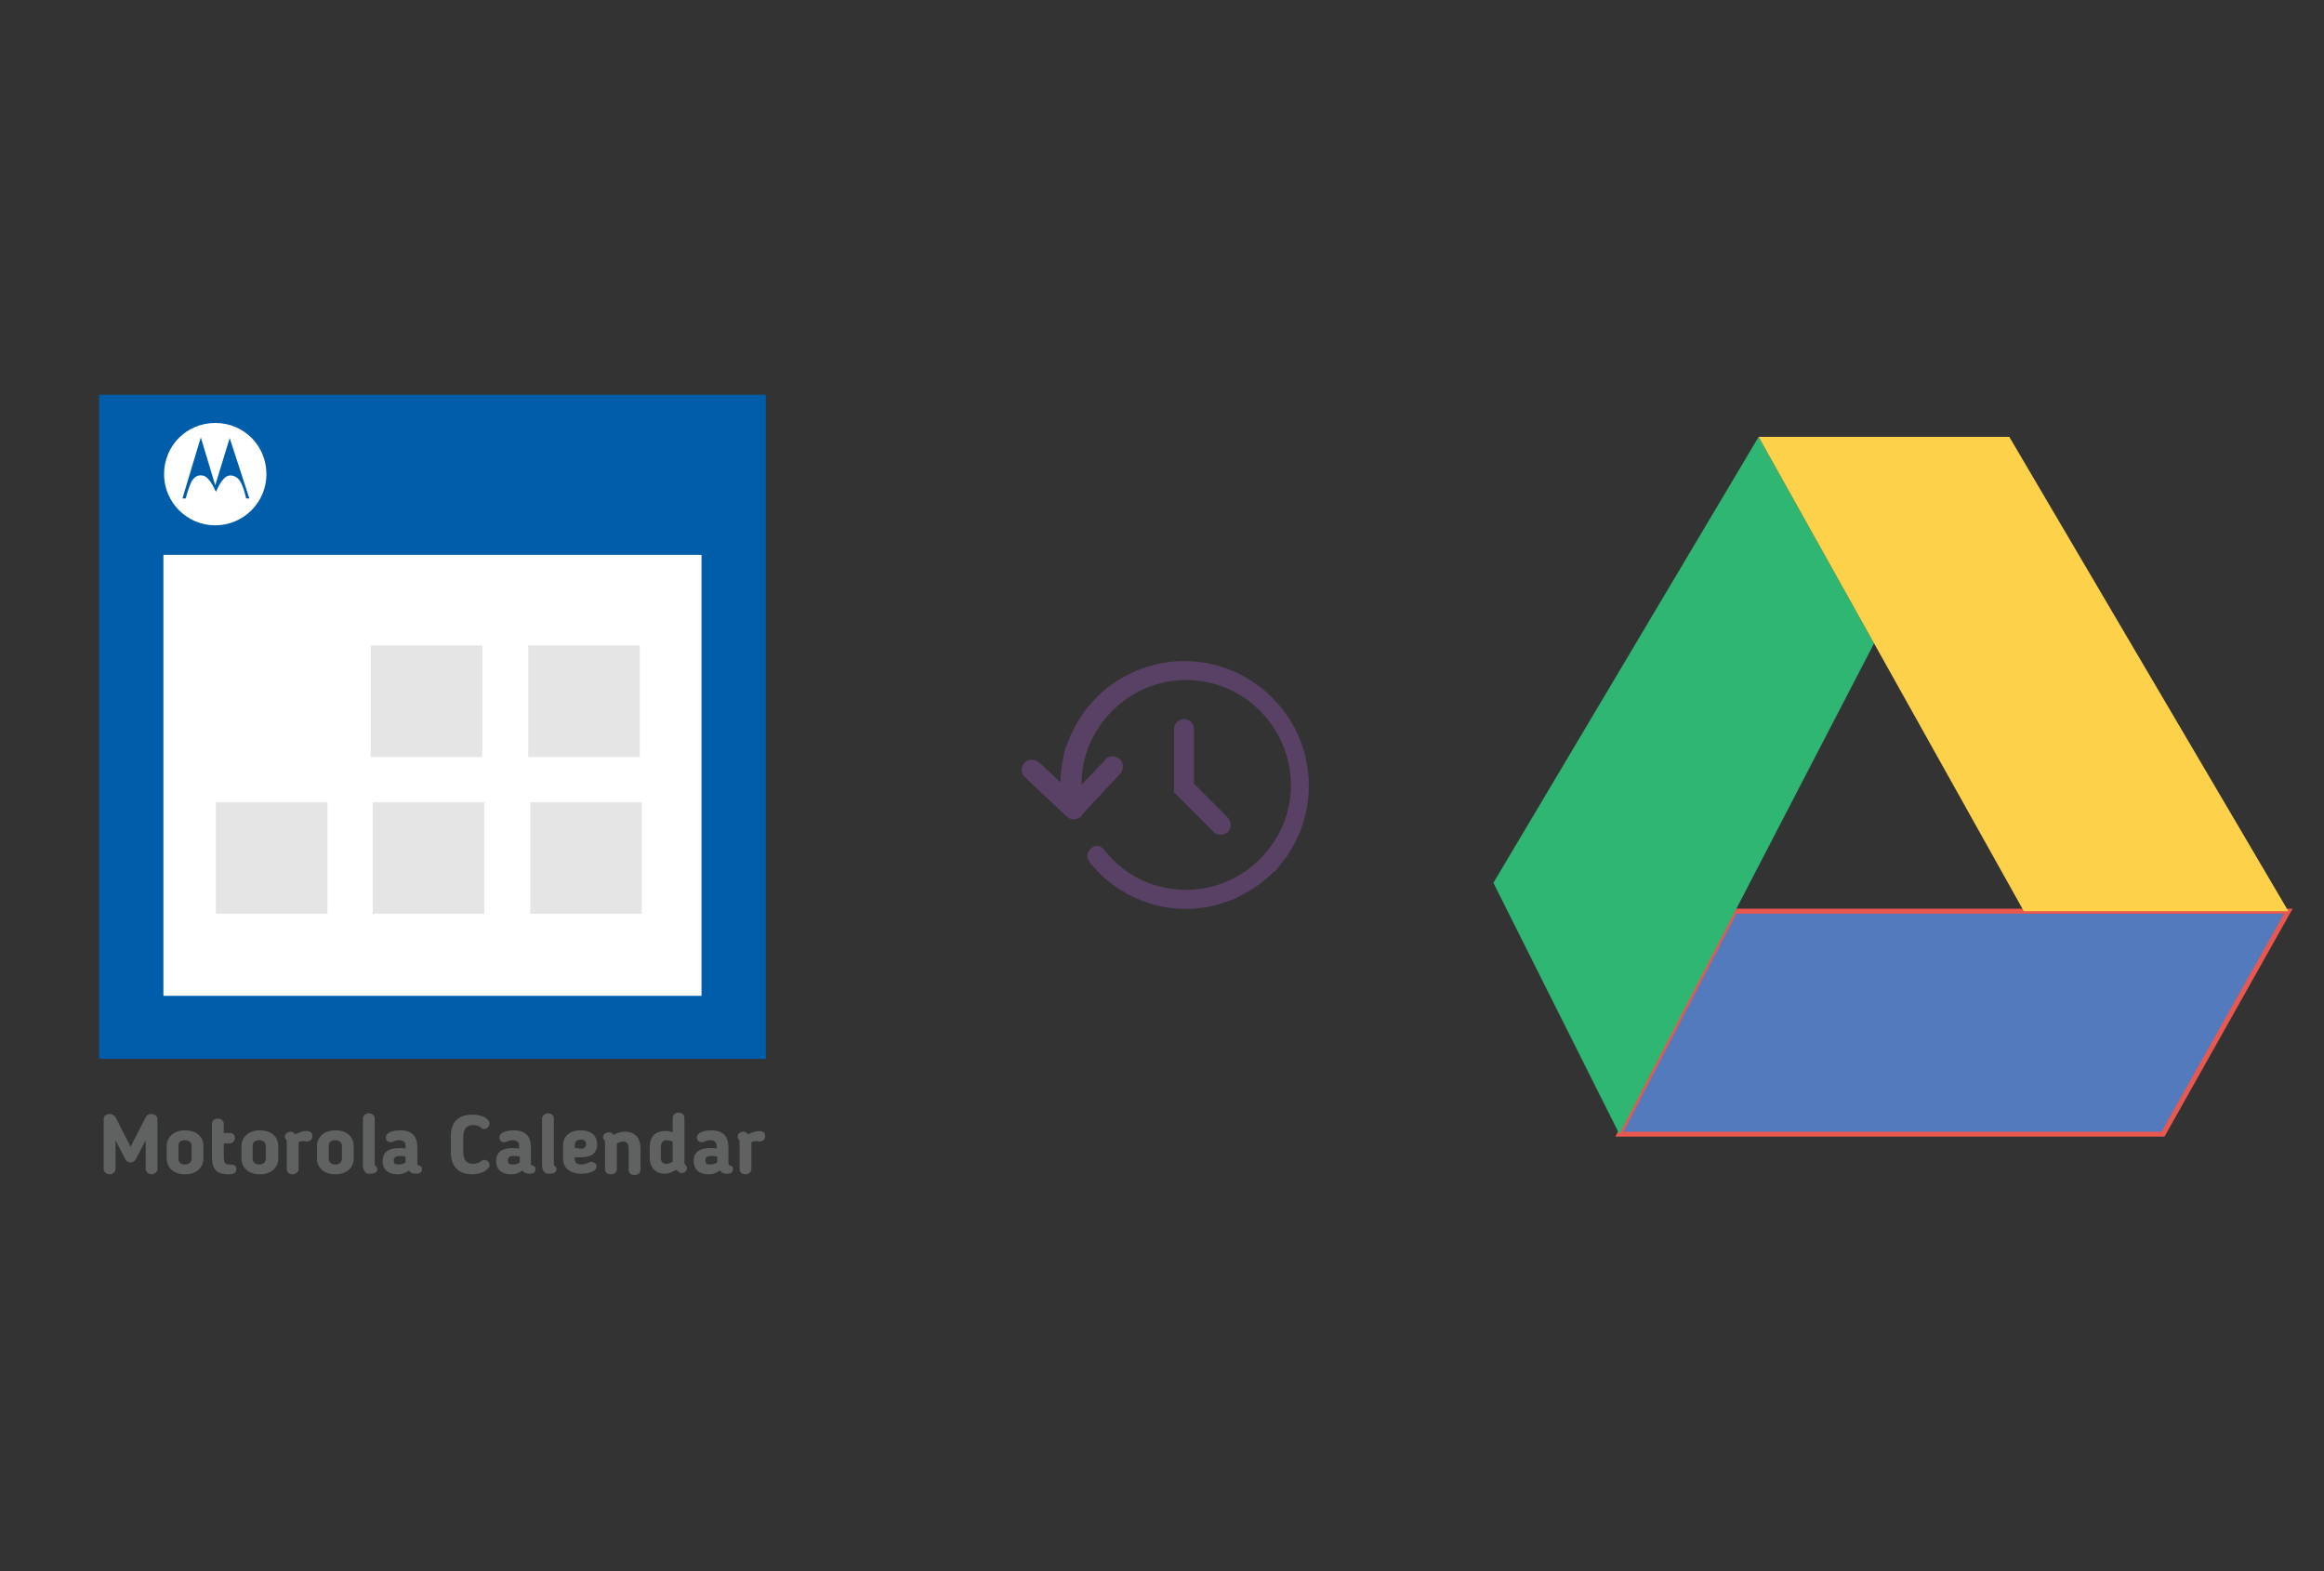 ﻿<?xml version="1.0" encoding="utf-8"?>
<!DOCTYPE svg PUBLIC "-//W3C//DTD SVG 1.1//EN" "http://www.w3.org/Graphics/SVG/1.1/DTD/svg11.dtd">
<svg x="0" y="0" width="392" height="265" xml="http://www.w3.org/XML/1998/namespace" xmlns="http://www.w3.org/2000/svg" xmlns:xlink="http://www.w3.org/1999/xlink" xmlns:xml="http://www.w3.org/XML/1998/namespace" version="1.1">
  <rect width="100%" height="100%" fill="#333333" stroke="none"/>
  <svg x="246" y="57" width="146" height="151" viewBox="0, 0, 131.2, 125.7" xml:space="preserve" id="Layer_1" enable-background="new 0 0 131.2 125.7" xmlns="http://www.w3.org/2000/svg" xmlns:xlink="http://www.w3.org/1999/xlink" xmlns:xml="http://www.w3.org/XML/1998/namespace" version="1.1">
    <style type="text/css">
	.st0{fill:#FFA000;}
	.st1{fill:#FFCA28;}
	.st2{fill:#F7F7F7;}
	.st3{fill:#594165;}
	.st4{fill:#FFFFFF;}
	.st5{opacity:0.9;fill:#FFFFFF;}
	.st6{fill:#4885ED;}
	.st7{fill:#F7F7F7;stroke:#594165;stroke-width:4;stroke-miterlimit:10;}
	.st8{fill:#E0412F;}
	.st9{fill-rule:evenodd;clip-rule:evenodd;fill:#606161;}
	.st10{fill:none;stroke:#58ABF4;stroke-width:0.25;stroke-miterlimit:10;}
	.st11{fill:#036EB1;}
	.st12{fill:#A4C639;}
	.st13{fill:none;stroke:#E0412F;stroke-miterlimit:10;}
	.st14{fill:#046DB2;}
	.st15{fill-rule:evenodd;clip-rule:evenodd;fill:#528FF5;}
	.st16{fill-rule:evenodd;clip-rule:evenodd;fill:#417BE6;}
	.st17{fill-rule:evenodd;clip-rule:evenodd;fill:#4881E8;}
	.st18{fill-rule:evenodd;clip-rule:evenodd;fill:#FBC013;}
	.st19{fill-rule:evenodd;clip-rule:evenodd;fill:#FFFFFF;}
	.st20{fill:#E5E5E5;}
	.st21{fill:#DF871E;}
	.st22{fill:#B6B6B6;}
	.st23{fill:#8C5BA4;}
	.st24{fill:#8DC652;}
	.st25{fill:#497FC1;}
	.st26{fill:#919191;}
	.st27{fill-rule:evenodd;clip-rule:evenodd;fill:#8E8E8E;}
	.st28{fill:#8E8E8E;}
	.st29{fill:#EB3D01;}
	.st30{fill:#F57F20;}
	.st31{fill:#ED7E01;}
	.st32{fill-rule:evenodd;clip-rule:evenodd;fill:#046DB2;}
	.st33{fill:#E0E2E2;}
	.st34{fill:#47D86F;}
	.st35{fill:#4FC9F8;}
	.st36{fill:#FF9327;}
	.st37{fill:#C9C8C4;}
	.st38{fill:#9A9A9A;}
	.st39{fill:#F2F2F2;}
	.st40{fill:#F14336;}
	.st41{fill:#D32E2A;}
	.st42{fill:#FBBB00;}
	.st43{fill:#518EF8;}
	.st44{fill:#28B446;}
	.st45{fill:#A3C53A;}
	.st46{fill:#D6D8D7;}
	.st47{fill:#3A5BBC;}
	.st48{fill:url(#SVGID_43_);}
	.st49{fill:url(#SVGID_44_);}
	.st50{fill:url(#SVGID_45_);}
	.st51{fill:url(#SVGID_46_);}
	.st52{fill:#FFE168;}
	.st53{fill:#006699;}
	.st54{fill:#F4AE01;}
	.st55{fill:#DD191F;}
	.st56{fill:#323232;}
	.st57{fill:#CDCCCA;}
	.st58{fill:#5199F0;}
	.st59{fill:#791BCC;}
	.st60{fill:#C71D2E;}
	.st61{fill:#32DAC4;}
	.st62{fill:#3C5A99;}
	.st63{fill:#FCB714;}
	.st64{fill:#F06415;}
	.st65{fill:#BDCF31;}
	.st66{fill:#00A1E0;}
	.st67{fill:#00A1E3;}
	.st68{fill:#7AAD3E;}
	.st69{fill:#A50034;}
	.st70{fill:#6B6B6B;}
	.st71{fill:#005DAA;}
	.st72{fill:#EB0028;}
	.st73{fill:#888B8D;}
	.st74{fill:#0C4DA2;}
	.st75{fill:#00BFFF;}
	.st76{fill-rule:evenodd;clip-rule:evenodd;fill:#E81123;}
	.st77{fill:#FF6700;}
	.st78{fill:#00BFFE;}
	.st79{fill:#C4C4C4;}
	.st80{fill:url(#SVGID_47_);}
	.st81{fill:url(#SVGID_48_);}
	.st82{fill:url(#SVGID_49_);}
	.st83{fill:url(#SVGID_50_);}
	.st84{fill:#E5E5E5;stroke:#8E8E8E;stroke-width:2;stroke-miterlimit:10;}
	.st85{fill-rule:evenodd;clip-rule:evenodd;fill:#594165;}
	.st86{fill-rule:evenodd;clip-rule:evenodd;fill:#D4D4D4;}
	.st87{fill-rule:evenodd;clip-rule:evenodd;fill:#3669D6;}
	.st88{fill-rule:evenodd;clip-rule:evenodd;fill:#3A81F4;}
	.st89{fill-rule:evenodd;clip-rule:evenodd;fill:#FAFAFA;}
	.st90{fill-rule:evenodd;clip-rule:evenodd;fill:#E0E0E0;}
	.st91{fill:url(#SVGID_59_);}
	.st92{opacity:0.2;fill:#56C7DA;enable-background:new    ;}
	.st93{fill:url(#SVGID_60_);}
	.st94{fill:url(#SVGID_61_);}
	.st95{fill:url(#SVGID_62_);}
	.st96{fill:url(#SVGID_63_);}
	.st97{fill:url(#SVGID_64_);}
	.st98{fill:#FCFCFC;enable-background:new    ;}
	.st99{enable-background:new    ;}
	.st100{fill:#5A5A5A;}
	.st101{fill:#D8D8D8;enable-background:new    ;}
	.st102{fill:#E9574E;}
	.st103{fill:none;stroke:#D8D8D8;stroke-width:0.75;stroke-miterlimit:10;enable-background:new    ;}
	.st104{fill:#E9574E;stroke:#E9574E;stroke-width:0.75;stroke-miterlimit:10;enable-background:new    ;}
	.st105{fill:#E0E0E0;}
	.st106{fill:#537ABD;}
	.st107{fill:#2EB672;}
	.st108{fill:#FED14B;}
</style>
    <g>
      <polygon points="125.8,81.9 41.9,81.9 24.4,115.7 106.8,115.7" class="st106" style="fill:#537ABD;" />
      <polygon points="45.5,10 5.3,77.6 24.4,115.7 63,41.3" class="st107" style="fill:#2EB672;" />
      <polygon points="83.5,10 45.5,10 85.7,81.9 125.8,81.9" class="st108" style="fill:#FED14B;" />
    </g>
  </svg>
  <svg x="146" y="82" width="101" height="101" viewBox="0, 0, 68, 125.7" xml:space="preserve" id="Layer_1#1" enable-background="new 0 0 68 125.7" xmlns="http://www.w3.org/2000/svg" xmlns:xlink="http://www.w3.org/1999/xlink" xmlns:xml="http://www.w3.org/XML/1998/namespace" version="1.1">
    <style type="text/css">
	.st0{fill-rule:evenodd;clip-rule:evenodd;}
	.st1{fill-rule:evenodd;clip-rule:evenodd;fill:#3FBDCF;}
	.st2{fill-rule:evenodd;clip-rule:evenodd;fill:#FFFFFF;}
	.st3{fill:#FFA000;}
	.st4{fill:#FFCA28;}
	.st5{fill:#F7F7F7;}
	.st6{fill:#594165;}
	.st7{fill:#FFFFFF;}
	.st8{opacity:0.9;fill:#FFFFFF;}
	.st9{fill:#4885ED;}
	.st10{fill:#F7F7F7;stroke:#594165;stroke-width:4;stroke-miterlimit:10;}
	.st11{fill:#E0412F;}
	.st12{fill-rule:evenodd;clip-rule:evenodd;fill:#606161;}
	.st13{fill:none;stroke:#58ABF4;stroke-width:0.25;stroke-miterlimit:10;}
	.st14{fill:#036EB1;}
	.st15{fill:#A4C639;}
	.st16{fill:none;stroke:#E0412F;stroke-miterlimit:10;}
	.st17{fill:#046DB2;}
	.st18{fill-rule:evenodd;clip-rule:evenodd;fill:#528FF5;}
	.st19{fill-rule:evenodd;clip-rule:evenodd;fill:#417BE6;}
	.st20{fill-rule:evenodd;clip-rule:evenodd;fill:#4881E8;}
	.st21{fill-rule:evenodd;clip-rule:evenodd;fill:#FBC013;}
	.st22{fill:#E5E5E5;}
	.st23{fill:#DF871E;}
	.st24{fill:#B6B6B6;}
	.st25{fill:#8C5BA4;}
	.st26{fill:#8DC652;}
	.st27{fill:#497FC1;}
	.st28{fill:#919191;}
	.st29{fill-rule:evenodd;clip-rule:evenodd;fill:#8E8E8E;}
	.st30{fill:#8E8E8E;}
	.st31{fill:#EB3D01;}
	.st32{fill:#F57F20;}
	.st33{fill:#ED7E01;}
	.st34{fill-rule:evenodd;clip-rule:evenodd;fill:#046DB2;}
	.st35{fill:#E0E2E2;}
	.st36{fill:#47D86F;}
	.st37{fill:#4FC9F8;}
	.st38{fill:#FF9327;}
	.st39{fill:#C9C8C4;}
	.st40{fill:#9A9A9A;}
	.st41{fill:#F2F2F2;}
	.st42{fill:#F14336;}
	.st43{fill:#D32E2A;}
	.st44{fill:#FBBB00;}
	.st45{fill:#518EF8;}
	.st46{fill:#28B446;}
	.st47{fill:#A3C53A;}
	.st48{fill:#D6D8D7;}
	.st49{fill:#3A5BBC;}
	.st50{fill:url(#SVGID_43_);}
	.st51{fill:url(#SVGID_44_);}
	.st52{fill:url(#SVGID_45_);}
	.st53{fill:url(#SVGID_46_);}
	.st54{fill:#FFE168;}
	.st55{fill:#006699;}
	.st56{fill:#F4AE01;}
	.st57{fill:#DD191F;}
	.st58{fill:#323232;}
	.st59{fill:#CDCCCA;}
	.st60{fill:#5199F0;}
	.st61{fill:#791BCC;}
	.st62{fill:#C71D2E;}
	.st63{fill:#32DAC4;}
	.st64{fill:#3C5A99;}
	.st65{fill:#FCB714;}
	.st66{fill:#F06415;}
	.st67{fill:#BDCF31;}
	.st68{fill:#00A1E0;}
	.st69{fill:#00A1E3;}
	.st70{fill:#7AAD3E;}
	.st71{fill:#A50034;}
	.st72{fill:#6B6B6B;}
	.st73{fill:#005DAA;}
	.st74{fill:#EB0028;}
	.st75{fill:#888B8D;}
	.st76{fill:#0C4DA2;}
	.st77{fill:#00BFFF;}
	.st78{fill-rule:evenodd;clip-rule:evenodd;fill:#E81123;}
	.st79{fill:#FF6700;}
	.st80{fill:#00BFFE;}
	.st81{fill:#C4C4C4;}
	.st82{fill:url(#SVGID_47_);}
	.st83{fill:url(#SVGID_48_);}
	.st84{fill:url(#SVGID_49_);}
	.st85{fill:url(#SVGID_50_);}
	.st86{fill:#E5E5E5;stroke:#8E8E8E;stroke-width:2;stroke-miterlimit:10;}
	.st87{fill-rule:evenodd;clip-rule:evenodd;fill:#594165;}
	.st88{fill-rule:evenodd;clip-rule:evenodd;fill:#D4D4D4;}
	.st89{fill-rule:evenodd;clip-rule:evenodd;fill:#3669D6;}
	.st90{fill-rule:evenodd;clip-rule:evenodd;fill:#3A81F4;}
	.st91{fill-rule:evenodd;clip-rule:evenodd;fill:#FAFAFA;}
	.st92{fill-rule:evenodd;clip-rule:evenodd;fill:#E0E0E0;}
	.st93{fill:url(#SVGID_59_);}
	.st94{opacity:0.2;fill:#56C7DA;enable-background:new    ;}
	.st95{fill:url(#SVGID_60_);}
	.st96{fill:url(#SVGID_61_);}
	.st97{fill:url(#SVGID_62_);}
	.st98{fill:url(#SVGID_63_);}
	.st99{fill:url(#SVGID_64_);}
	.st100{fill:#FCFCFC;enable-background:new    ;}
	.st101{enable-background:new    ;}
	.st102{fill:#5A5A5A;}
	.st103{fill:#D8D8D8;enable-background:new    ;}
	.st104{fill:#E9574E;}
	.st105{fill:none;stroke:#D8D8D8;stroke-width:0.75;stroke-miterlimit:10;enable-background:new    ;}
	.st106{fill:#E9574E;stroke:#E9574E;stroke-width:0.75;stroke-miterlimit:10;enable-background:new    ;}
	.st107{fill:#E0E0E0;}
	.st108{fill:#537ABD;}
	.st109{fill:#2EB672;}
	.st110{fill:#FED14B;}
	.st111{fill:#28CD7E;}
	.st112{fill:#CECECE;}
	.st113{fill-rule:evenodd;clip-rule:evenodd;fill:#FF9D17;}
</style>
    <g>
      <path d="M56.9 44.3 L56.6 44.5 L56.5 44.4 C47.4 35.3 33.3 34.2 22.9 41.6 C21.7 42.4 20.6 43.4 19.6 44.4 C17.5 46.5 15.7 49.1 14.4 51.9 L14.3 52.1 C14.2 52.3 14.1 52.5 14.1 52.6 C13.9 53.2 13.6 53.8 13.4 54.3 L13.2 54.8 C13 55.5 12.8 56.1 12.7 56.7 L12.7 57 C12.5 57.7 12.4 58.4 12.3 59.1 C12.2 60 12.1 60.7 12.1 61.4 L12.1 62.2 L7.7 58.1 C6.8 57.3 5.5 57.2 4.7 57.9 C4.2 58.3 4 58.9 3.9 59.5 C3.9 60.1 4.1 60.7 4.6 61.1 L13.3 69.3 C13.9 69.8 14.6 70.1 15.3 69.9 C15.9 69.8 16.4 69.4 16.7 68.9 L17.1 68.5 L17.1 68.5 L17.2 68.3 L24.5 60.5 C25.3 59.6 25.4 58.3 24.7 57.5 C24.3 57 23.7 56.8 23.1 56.7 C23.1 56.7 23.1 56.7 23.1 56.7 C22.5 56.7 21.9 56.9 21.5 57.4 L16.5 62.7 L16.5 61.7 C16.6 58.2 17.7 54.5 19.6 51.4 C23.5 45 30.2 41 37.6 40.7 C43.8 40.5 49.9 42.9 54.2 47.4 C58.5 51.9 60.8 58 60.4 64.2 C59.7 74.7 51.4 83.4 41 84.6 C33.3 85.5 25.9 82.4 21.2 76.3 C20.8 75.8 20.2 75.5 19.7 75.5 C19.5 75.5 19.4 75.5 19.2 75.6 C18.5 75.9 18 76.4 17.8 77 C17.6 77.7 17.8 78.5 18.3 79.1 C19 79.9 19.7 80.7 20.5 81.5 C21.5 82.5 22.6 83.4 23.8 84.2 C30.2 88.6 38.2 89.9 45.6 87.7 L45.9 87.6 C46.4 87.4 47 87.2 47.6 87 C48.2 86.8 49.1 86.4 49.7 86.1 L49.8 86 C52.4 84.7 54.7 83.1 56.7 81.1 C56.8 81 56.8 81 56.9 80.9 L57 81 C57.1 80.9 57.1 80.9 57.2 80.8 C57.2 80.7 57.3 80.7 57.3 80.6 C57.6 80.3 57.9 79.9 58.2 79.5 C58.4 79.3 58.5 79.1 58.7 78.9 L58.8 78.7 C58.9 78.6 58.9 78.5 59 78.4 C59.1 78.3 59.2 78.2 59.3 78.1 L59.6 77.7 C59.6 77.6 59.7 77.6 59.7 77.5 C59.7 77.4 59.8 77.4 59.8 77.3 L59.9 77.2 C66.7 66.9 65.3 53.2 56.6 44.5 L56.9 44.3 L56.9 44.3 z" class="st6" style="fill:#594165;" />
      <path d="M47.1 69.5 L40.1 62.5 L40.1 51 C40.1 49.8 39.1 48.9 38 48.9 C36.9 48.9 35.9 49.9 35.9 51 L35.9 64.3 L44.2 72.6 C45 73.4 46.4 73.4 47.2 72.6 C47.6 72.2 47.8 71.7 47.8 71.1 C47.8 70.5 47.5 69.9 47.1 69.5 z" class="st6" style="fill:#594165;" />
    </g>
  </svg>
  <svg x="0" y="57" width="146" height="151" viewBox="0, 0, 131.9, 125.7" xml:space="preserve" id="Layer_1#2" enable-background="new 0 0 131.9 125.7" xmlns="http://www.w3.org/2000/svg" xmlns:xlink="http://www.w3.org/1999/xlink" xmlns:xml="http://www.w3.org/XML/1998/namespace" version="1.1">
    <g>
      <rect x="18.4" y="11.2" width="95.1" height="89.9" style="fill:white;" />
      <path d="M15.1 3.3 C15.1 37.1 15.1 70.9 15.1 104.5 C49.1 104.5 83 104.5 116.7 104.5 C116.7 70.7 116.7 37.1 116.7 3.3 C82.8 3.3 49 3.3 15.1 3.3 z M106.9 94.9 C79.6 94.9 52.3 94.9 24.9 94.9 C24.9 72.6 24.9 50.3 24.9 27.7 C52.1 27.7 79.4 27.7 106.9 27.7 C106.9 49.9 106.9 72.3 106.9 94.9 z" style="fill:#005DAA;" />
      <rect x="56.5" y="41.5" width="17" height="17" style="fill:#E5E5E5;" />
      <rect x="80.5" y="41.5" width="17" height="17" style="fill:#E5E5E5;" />
      <rect x="32.9" y="65.4" width="17" height="17" style="fill:#E5E5E5;" />
      <rect x="56.8" y="65.4" width="17" height="17" style="fill:#E5E5E5;" />
      <rect x="80.8" y="65.4" width="17" height="17" style="fill:#E5E5E5;" />
      <g>
        <path d="M24 121.3 C24 121.7 23.6 122.1 23.1 122.1 C22.6 122.1 22.2 121.7 22.2 121.3 L22.2 116.9 L20.7 119.8 C20.5 120.1 20.2 120.3 19.9 120.3 C19.6 120.3 19.2 120.1 19.1 119.8 L17.6 116.9 L17.6 121.3 C17.6 121.7 17.2 122.1 16.7 122.1 C16.2 122.1 15.8 121.7 15.8 121.3 L15.8 113.7 C15.8 113.2 16.2 112.9 16.7 112.9 C17.1 112.9 17.4 113.1 17.6 113.4 L19.9 117.9 L22.2 113.4 C22.4 113 22.7 112.9 23.1 112.9 C23.6 112.9 24 113.3 24 113.7 L24 121.3 z" style="fill:#606161;" />
        <path d="M25.4 119.7 L25.4 117.8 C25.4 116.5 26.4 115.4 28.2 115.4 C30 115.4 31 116.4 31 117.8 L31 119.7 C31 121 30 122.1 28.2 122.1 C26.4 122.1 25.4 121 25.4 119.7 z M29.2 119.7 L29.2 117.8 C29.2 117.3 28.9 116.9 28.2 116.9 C27.5 116.9 27.2 117.2 27.2 117.8 L27.2 119.7 C27.2 120.2 27.5 120.6 28.2 120.6 C28.8 120.6 29.2 120.2 29.2 119.7 z" style="fill:#606161;" />
        <path d="M32.3 114.4 C32.3 114 32.6 113.6 33.2 113.6 C33.8 113.6 34.1 114 34.1 114.4 L34.1 115.8 L35 115.8 C35.5 115.8 35.8 116.1 35.8 116.6 C35.8 117 35.4 117.4 35 117.4 L34.1 117.4 L34.1 119.3 C34.1 120.2 34.2 120.6 34.8 120.6 C34.9 120.6 35 120.6 35 120.6 C35.8 120.6 36 120.8 36 121.3 C36 122 35.4 122.1 34.8 122.1 C32.8 122.1 32.3 121.1 32.3 119.4 L32.3 114.4 z" style="fill:#606161;" />
        <path d="M36.8 119.7 L36.8 117.8 C36.8 116.5 37.8 115.4 39.6 115.4 C41.4 115.4 42.4 116.4 42.4 117.8 L42.4 119.7 C42.4 121 41.4 122.1 39.6 122.1 C37.8 122.1 36.8 121 36.8 119.7 z M40.5 119.7 L40.5 117.8 C40.5 117.3 40.2 116.9 39.5 116.9 C38.8 116.9 38.5 117.2 38.5 117.8 L38.5 119.7 C38.5 120.2 38.8 120.6 39.5 120.6 C40.2 120.6 40.5 120.2 40.5 119.7 z" style="fill:#606161;" />
        <path d="M45.5 117.2 C45.5 117.3 45.5 117.4 45.5 117.4 L45.5 121.3 C45.5 121.7 45.1 122.1 44.6 122.1 C44.1 122.1 43.7 121.8 43.7 121.3 L43.7 117.4 C43.7 117.1 43.7 117 43.6 116.8 C43.5 116.7 43.4 116.6 43.4 116.4 C43.4 115.9 43.8 115.6 44.3 115.6 C44.6 115.6 44.8 115.8 45 116 C45.6 115.7 46.2 115.5 46.6 115.5 C47.4 115.5 47.6 115.8 47.6 116.3 C47.6 116.8 47.2 117.1 46.7 117.1 C46.1 117 45.9 117 45.5 117.2 z" style="fill:#606161;" />
        <path d="M48.3 119.7 L48.3 117.8 C48.3 116.5 49.3 115.4 51.1 115.4 C52.9 115.4 53.9 116.4 53.9 117.8 L53.9 119.7 C53.9 121 52.9 122.1 51.1 122.1 C49.3 122.1 48.3 121 48.3 119.7 z M52.1 119.7 L52.1 117.8 C52.1 117.3 51.8 116.9 51.1 116.9 C50.4 116.9 50.1 117.2 50.1 117.8 L50.1 119.7 C50.1 120.2 50.4 120.6 51.1 120.6 C51.8 120.6 52.1 120.2 52.1 119.7 z" style="fill:#606161;" />
        <path d="M55.3 120.6 L55.3 113.6 C55.3 113.2 55.7 112.8 56.2 112.8 C56.7 112.8 57.1 113.1 57.1 113.6 L57.1 120.4 C57.1 120.7 57.1 120.7 57.3 120.9 C57.4 121 57.5 121.1 57.5 121.3 C57.5 121.8 57.1 122 56.5 122 C56 122.1 55.3 121.9 55.3 120.6 z" style="fill:#606161;" />
        <path d="M63.6 120.4 C63.6 120.8 63.8 120.7 64 120.8 C64.2 120.9 64.3 121 64.3 121.3 C64.3 121.7 64.1 122 63.4 122 C62.9 122 62.6 121.9 62.3 121.5 C61.8 121.9 61.3 122.1 60.6 122.1 C59.1 122.1 58.3 121.3 58.3 120.1 L58.3 120.1 C58.3 118.8 59.1 118.1 60.8 118.1 C61.1 118.1 61.5 118.1 61.8 118.2 L61.8 117.8 C61.8 117.2 61.5 116.9 60.8 116.9 C60.4 116.9 60.2 117 60 117.1 C59.9 117.1 59.8 117.2 59.5 117.2 C59 117.2 58.8 116.8 58.8 116.5 C58.8 115.7 59.9 115.4 61 115.4 C62.8 115.4 63.6 116.3 63.6 118 L63.6 120.4 z M60 120 L60 120 C60 120.5 60.2 120.6 60.8 120.6 C61.1 120.6 61.5 120.5 61.8 120.3 L61.8 119.4 C61.5 119.3 61.1 119.3 60.9 119.3 C60.2 119.3 60 119.6 60 120 z" style="fill:#606161;" />
        <path d="M70.6 118.7 C70.6 119.8 71 120.5 72.1 120.5 C72.5 120.5 72.8 120.4 73.2 120.2 L73.3 120.1 C73.5 120 73.6 119.9 73.8 119.9 C74.3 119.9 74.6 120.3 74.6 120.7 C74.6 121.4 73.3 122.1 72 122.1 C69.8 122.1 68.7 120.8 68.7 118.8 L68.7 116.3 C68.7 114.3 69.7 113 72 113 C73.4 113 74.6 113.6 74.6 114.4 C74.6 114.8 74.2 115.2 73.8 115.2 C73.5 115.2 73.4 115.1 73.3 115 L73.2 114.9 C72.9 114.7 72.5 114.6 72.1 114.6 C71 114.6 70.6 115.3 70.6 116.4 L70.6 118.7 z" style="fill:#606161;" />
        <path d="M80.9 120.4 C80.9 120.8 81.1 120.7 81.3 120.8 C81.5 120.9 81.6 121 81.6 121.3 C81.6 121.7 81.4 122 80.7 122 C80.2 122 79.9 121.9 79.6 121.5 C79.1 121.9 78.6 122.1 77.9 122.1 C76.4 122.1 75.6 121.3 75.6 120.1 L75.6 120.1 C75.6 118.8 76.4 118.1 78.1 118.1 C78.4 118.1 78.8 118.1 79.1 118.2 L79.1 117.8 C79.1 117.2 78.8 116.9 78.1 116.9 C77.7 116.9 77.5 117 77.3 117.1 C77.2 117.1 77.1 117.2 76.8 117.2 C76.3 117.2 76.1 116.8 76.1 116.5 C76.1 115.7 77.2 115.4 78.3 115.4 C80.1 115.4 80.9 116.3 80.9 118 L80.9 120.4 z M77.4 120 L77.4 120 C77.4 120.5 77.6 120.6 78.2 120.6 C78.5 120.6 78.9 120.5 79.2 120.3 L79.2 119.4 C78.9 119.3 78.5 119.3 78.3 119.3 C77.5 119.3 77.4 119.6 77.4 120 z" style="fill:#606161;" />
        <path d="M82.6 120.6 L82.6 113.6 C82.6 113.2 83 112.8 83.5 112.8 C84 112.8 84.4 113.1 84.4 113.6 L84.4 120.4 C84.4 120.7 84.4 120.7 84.6 120.9 C84.7 121 84.8 121.1 84.8 121.3 C84.8 121.8 84.4 122 83.8 122 C83.3 122.1 82.6 121.9 82.6 120.6 z" style="fill:#606161;" />
        <path d="M87.6 119.5 L87.6 119.9 C87.6 120.3 87.9 120.6 88.6 120.6 C89 120.6 89.3 120.5 89.7 120.3 C89.8 120.3 89.9 120.2 90.1 120.2 C90.7 120.2 90.9 120.6 90.9 120.9 C90.9 121.8 89.3 122 88.5 122 C86.8 122 85.8 121 85.8 119.8 L85.8 117.7 C85.8 116.4 86.7 115.4 88.5 115.4 C90.2 115.4 91 116.3 91 117.6 C91 118.8 90.2 119.5 88.5 119.5 C88.2 119.5 87.9 119.5 87.6 119.5 z M88.5 116.8 C87.9 116.8 87.6 117.1 87.6 117.6 L87.6 118.1 C88 118.1 88.4 118.2 88.5 118.2 C89 118.2 89.3 118 89.3 117.5 C89.3 117 89 116.8 88.5 116.8 z" style="fill:#606161;" />
        <path d="M94 121.3 C94 121.7 93.7 122.1 93.1 122.1 C92.5 122.1 92.2 121.8 92.2 121.3 L92.2 117.4 C92.2 117 92.1 116.9 92.1 116.9 C91.9 116.7 91.9 116.6 91.9 116.4 C91.9 116 92.3 115.7 92.8 115.7 C93.1 115.7 93.3 115.8 93.5 116.1 C94.1 115.7 94.7 115.6 95.2 115.6 C96.8 115.6 97.6 116.6 97.6 118.1 L97.6 121.4 C97.6 121.8 97.3 122.2 96.7 122.2 C96.1 122.2 95.8 121.9 95.8 121.4 L95.8 118.1 C95.8 117.5 95.5 117.1 95 117.1 C94.7 117.1 94.4 117.2 94 117.4 C94 117.5 94 117.6 94 117.6 L94 121.3 z" style="fill:#606161;" />
        <path d="M102.5 115.7 L102.5 113.5 C102.5 113.1 102.8 112.7 103.4 112.7 C104 112.7 104.3 113.1 104.3 113.5 L104.3 120.3 C104.3 120.5 104.4 120.6 104.5 120.7 C104.6 120.8 104.7 121 104.7 121.1 C104.7 121.6 104.3 121.9 103.9 121.9 C103.6 121.9 103.3 121.7 103.1 121.4 C102.5 121.7 102 122 101.3 122 C99.8 122 99 121 99 119.5 L99 118.1 C99 116.6 99.6 115.5 101.4 115.5 C101.8 115.5 102.1 115.5 102.5 115.7 z M102.5 117.1 C102.1 117 101.8 116.9 101.6 116.9 C101 116.9 100.7 117.3 100.7 118.1 L100.7 119.5 C100.7 120.2 101 120.5 101.5 120.5 C101.8 120.5 102.1 120.4 102.5 120.2 C102.5 120.1 102.5 120 102.5 120 L102.5 117.1 z" style="fill:#606161;" />
        <path d="M111 120.4 C111 120.8 111.2 120.7 111.4 120.8 C111.6 120.9 111.7 121 111.7 121.3 C111.7 121.7 111.5 122 110.8 122 C110.3 122 110 121.9 109.7 121.5 C109.2 121.9 108.7 122.1 108 122.1 C106.5 122.1 105.7 121.3 105.7 120.1 L105.7 120.1 C105.7 118.8 106.5 118.1 108.2 118.1 C108.5 118.1 108.9 118.1 109.2 118.2 L109.2 117.8 C109.2 117.2 108.9 116.9 108.2 116.9 C107.8 116.9 107.6 117 107.4 117.1 C107.3 117.1 107.2 117.2 106.9 117.2 C106.4 117.2 106.2 116.8 106.2 116.5 C106.2 115.7 107.3 115.4 108.4 115.4 C110.2 115.4 111 116.3 111 118 L111 120.4 z M107.5 120 L107.5 120 C107.5 120.5 107.7 120.6 108.3 120.6 C108.6 120.6 109 120.5 109.3 120.3 L109.3 119.4 C109 119.3 108.6 119.3 108.4 119.3 C107.6 119.3 107.5 119.6 107.5 120 z" style="fill:#606161;" />
        <path d="M114.5 117.2 C114.5 117.3 114.5 117.4 114.5 117.4 L114.5 121.3 C114.5 121.7 114.1 122.1 113.6 122.1 C113.1 122.1 112.7 121.8 112.7 121.3 L112.7 117.4 C112.7 117.1 112.7 117 112.6 116.8 C112.5 116.7 112.4 116.6 112.4 116.4 C112.4 115.9 112.8 115.6 113.3 115.6 C113.6 115.6 113.8 115.8 114 116 C114.6 115.7 115.2 115.5 115.6 115.5 C116.4 115.5 116.6 115.8 116.6 116.3 C116.6 116.8 116.2 117.1 115.7 117.1 C115.2 117 115 117 114.5 117.2 z" style="fill:#606161;" />
      </g>
      <g>
        <path d="M32.8 7.6 C37.2 7.6 40.6 11.1 40.6 15.4 C40.6 19.7 37.1 23.2 32.8 23.2 C28.5 23.2 25 19.7 25 15.4 C25 11.1 28.4 7.6 32.8 7.6 M32.8 17.1 L30.6 9.8 L27.8 19.1 L28.3 19.1 C28.3 19.1 28.7 17.5 29.2 16.5 C29.5 16 30 15.5 30.7 15.6 C31.2 15.6 31.6 15.9 32.1 16.6 C32.4 17 32.9 18.1 32.9 18.1 C32.9 18.1 33.4 17 33.7 16.6 C34.2 15.9 34.6 15.6 35.1 15.6 C35.8 15.6 36.3 16 36.6 16.5 C37.2 17.5 37.5 19.1 37.5 19.1 L38 19.1 L35 9.9 L32.8 17.1 L32.8 17.1 C32.8 17.1 32.8 17.1 32.8 17.1 z" id="path7_4_" style="fill:white;" />
      </g>
    </g>
  </svg>
</svg>